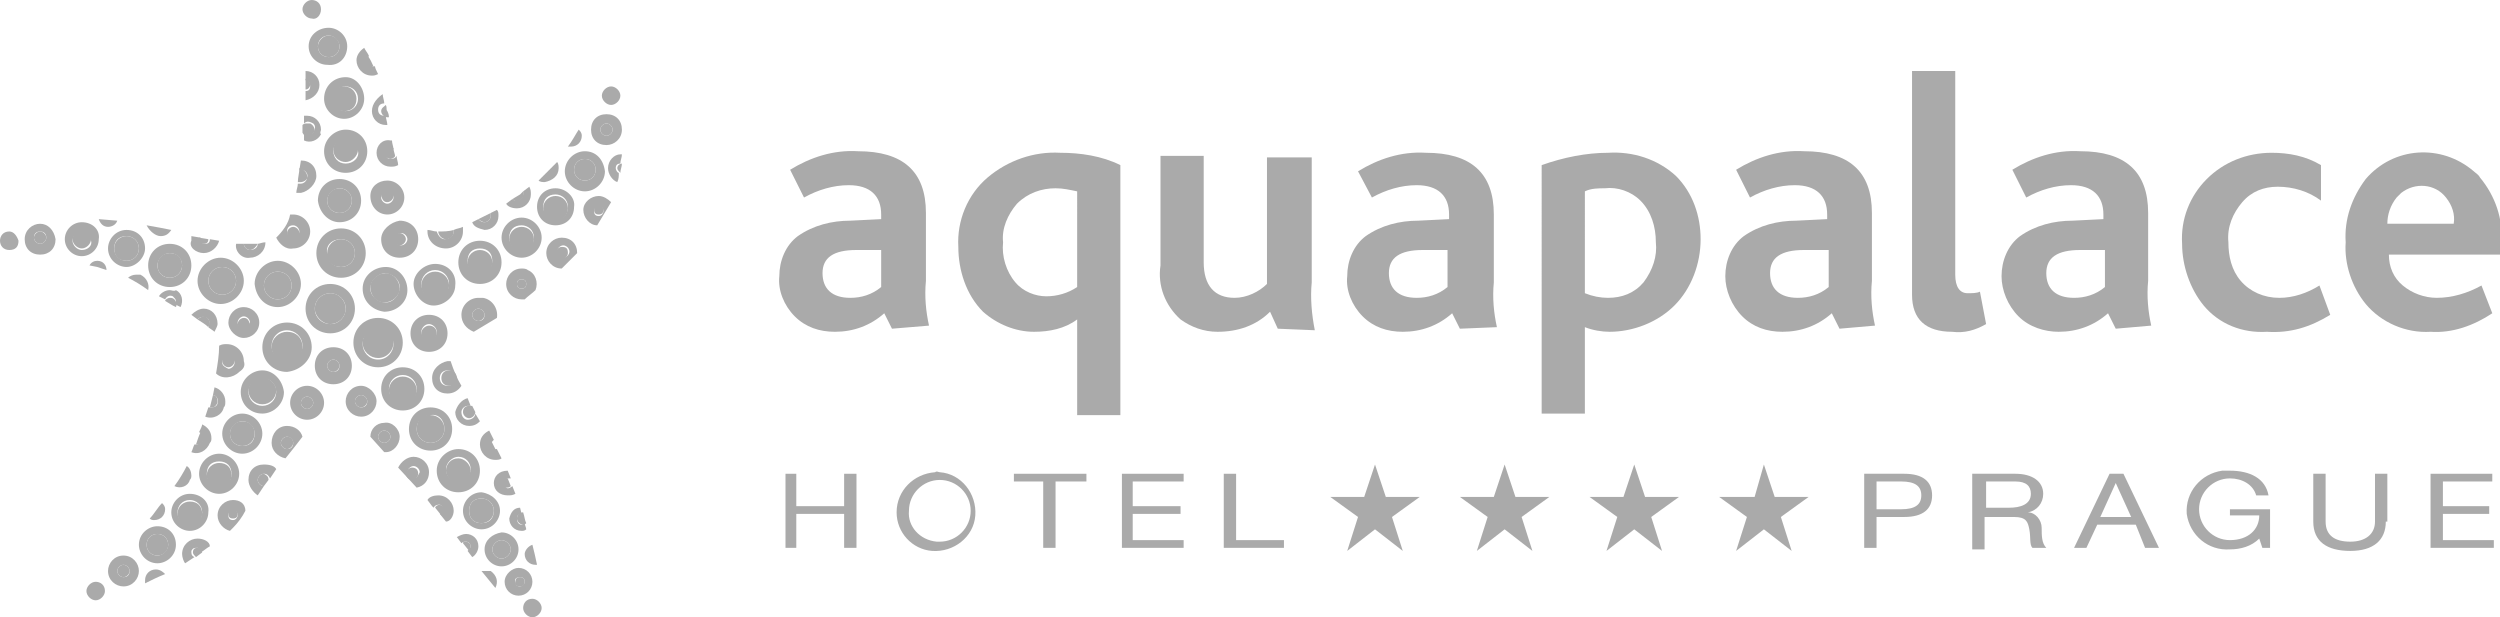 <?xml version="1.0" encoding="utf-8"?>
<!-- Generator: Adobe Illustrator 26.3.1, SVG Export Plug-In . SVG Version: 6.00 Build 0)  -->
<svg version="1.1" id="Vrstva_1" xmlns="http://www.w3.org/2000/svg" xmlns:xlink="http://www.w3.org/1999/xlink" x="0px" y="0px"
	 width="162px" height="40px" viewBox="0 0 162 40" enable-background="new 0 0 162 40" xml:space="preserve">
<g id="Vrstva_2_00000042708207063528851020000012994380428361685679_">
	<g id="Vrstva_1-2">
		<path fill="#AAAAAA" d="M39.6,6.8c0.3,0,0.6-0.3,0.6-0.6c0-0.3-0.3-0.6-0.6-0.6S39,5.9,39,6.2S39.3,6.8,39.6,6.8L39.6,6.8"/>
		<path fill="#AAAAAA" d="M40.3,8.4c0-0.6-0.4-1-1-1s-1,0.4-1,1s0.4,1,1,1l0,0C39.8,9.4,40.3,9,40.3,8.4 M39.3,8.8
			c-0.2,0-0.4-0.2-0.4-0.4S39.1,8,39.3,8s0.4,0.2,0.4,0.4S39.5,8.8,39.3,8.8L39.3,8.8"/>
		<path fill="#AAAAAA" d="M39.3,8c-0.2,0-0.4,0.2-0.4,0.4s0.2,0.4,0.4,0.4s0.4-0.2,0.4-0.4S39.5,8,39.3,8L39.3,8"/>
		<path fill="#AAAAAA" d="M38.8,12.7c-0.5,0-1,0.4-1,0.9s0.4,1,0.9,1c0.3-0.5,0.6-1,0.9-1.5C39.4,12.9,39.1,12.7,38.8,12.7 M38.8,14
			c-0.2,0-0.3-0.1-0.3-0.3s0.1-0.3,0.3-0.3s0.3,0.1,0.3,0.3l0,0C39.1,13.8,39,14,38.8,14"/>
		<path fill="#AAAAAA" d="M38.8,13.3c-0.2,0-0.3,0.1-0.3,0.3s0.1,0.3,0.3,0.3s0.3-0.1,0.3-0.3l0,0C39.1,13.5,39,13.3,38.8,13.3"/>
		<path fill="#AAAAAA" d="M39.4,10.9c0,0.4,0.3,0.8,0.6,0.9c0.1-0.2,0.1-0.4,0.1-0.6c-0.1,0-0.2-0.2-0.2-0.3c0-0.2,0.1-0.3,0.3-0.3
			c0-0.2,0.1-0.4,0.1-0.6h-0.1C39.8,10,39.4,10.4,39.4,10.9L39.4,10.9"/>
		<path fill="#AAAAAA" d="M40,10.9c0,0.1,0.1,0.2,0.2,0.3c0-0.2,0.1-0.4,0.1-0.6C40.2,10.6,40,10.7,40,10.9"/>
		<path fill="#AAAAAA" d="M36.4,15.4c-0.5,0-1,0.4-1,1c0,0.5,0.4,1,1,1c0.3-0.3,0.7-0.7,1-1C37.4,15.8,37,15.4,36.4,15.4 M36.5,16.7
			c-0.2,0-0.4-0.2-0.4-0.4c0-0.2,0.2-0.4,0.4-0.4s0.4,0.2,0.4,0.4l0,0C36.9,16.5,36.7,16.7,36.5,16.7"/>
		<path fill="#AAAAAA" d="M36.4,16c-0.2,0-0.4,0.2-0.4,0.4c0,0.2,0.2,0.4,0.4,0.4s0.4-0.2,0.4-0.4l0,0C36.8,16.1,36.7,16,36.4,16"/>
		<path fill="#AAAAAA" d="M33.8,17.4c-0.6,0-1,0.5-1,1c0,0.6,0.5,1,1,1H34c0.2-0.2,0.5-0.4,0.7-0.6c0.2-0.5,0-1.1-0.5-1.3
			C34.1,17.4,33.9,17.4,33.8,17.4 M33.8,18.7c-0.2,0-0.3-0.1-0.3-0.3s0.1-0.3,0.3-0.3s0.3,0.1,0.3,0.3S34,18.7,33.8,18.7L33.8,18.7"
			/>
		<path fill="#AAAAAA" d="M33.8,18.1c-0.2,0-0.3,0.1-0.3,0.3s0.1,0.3,0.3,0.3s0.3-0.1,0.3-0.3S34,18.1,33.8,18.1L33.8,18.1"/>
		<path fill="#AAAAAA" d="M31,19.3c-0.6,0-1.1,0.5-1.1,1.1c0,0.5,0.3,0.9,0.8,1.1c0.5-0.3,1-0.6,1.5-0.9c0.1-0.6-0.3-1.2-0.9-1.3
			C31.2,19.3,31.1,19.3,31,19.3 M31,20.8c-0.2,0-0.4-0.2-0.4-0.4c0-0.2,0.2-0.4,0.4-0.4c0.2,0,0.4,0.2,0.4,0.4
			C31.4,20.7,31.2,20.8,31,20.8L31,20.8"/>
		<path fill="#AAAAAA" d="M31,20c-0.2,0-0.4,0.2-0.4,0.4c0,0.2,0.2,0.4,0.4,0.4c0.2,0,0.4-0.2,0.4-0.4S31.2,20,31,20L31,20"/>
		<path fill="#AAAAAA" d="M27.8,20.4c-0.7,0-1.2,0.5-1.2,1.2s0.5,1.2,1.2,1.2s1.2-0.5,1.2-1.2S28.5,20.4,27.8,20.4 M27.8,22
			c-0.2,0-0.5-0.2-0.5-0.5c0-0.2,0.2-0.5,0.5-0.5c0.2,0,0.5,0.2,0.5,0.5S28.1,22,27.8,22L27.8,22"/>
		<path fill="#AAAAAA" d="M27.8,21.1c-0.2,0-0.5,0.2-0.5,0.5c0,0.2,0.2,0.5,0.5,0.5s0.5-0.2,0.5-0.5C28.3,21.3,28.1,21.1,27.8,21.1
			L27.8,21.1"/>
		<path fill="#AAAAAA" d="M28,24.5c0,0.6,0.4,1,1,1c0.4,0,0.7-0.2,0.9-0.5c-0.3-0.5-0.5-1-0.7-1.6H29C28.5,23.5,28,23.9,28,24.5
			L28,24.5 M29.5,24.5c0,0.3-0.2,0.5-0.5,0.5s-0.5-0.2-0.5-0.5S28.7,24,29,24S29.5,24.2,29.5,24.5L29.5,24.5"/>
		<path fill="#AAAAAA" d="M28.6,24.5c0,0.3,0.2,0.5,0.5,0.5s0.5-0.2,0.5-0.5S29.4,24,29.1,24C28.8,24,28.6,24.2,28.6,24.5L28.6,24.5
			"/>
		<path fill="#AAAAAA" d="M33,33.6c0,0.4,0.3,0.8,0.8,0.8c0.1,0,0.2,0,0.3-0.1c0-0.1-0.1-0.3-0.1-0.4c-0.1,0-0.1,0.1-0.2,0.1
			c-0.2,0-0.3-0.2-0.3-0.4s0.1-0.3,0.3-0.3l-0.1-0.4C33.3,32.9,33.1,33.2,33,33.6"/>
		<path fill="#AAAAAA" d="M33.5,33.6c0,0.2,0.2,0.4,0.4,0.4c0.1,0,0.1,0,0.2-0.1c-0.1-0.2-0.1-0.4-0.2-0.7
			C33.6,33.2,33.5,33.4,33.5,33.6"/>
		<path fill="#AAAAAA" d="M29.5,26.7c0,0.5,0.4,0.9,0.9,0.9c0.3,0,0.5-0.1,0.7-0.3l-0.3-0.5c0,0.2-0.2,0.4-0.5,0.4
			c-0.2,0-0.4-0.2-0.4-0.5c0-0.2,0.2-0.4,0.4-0.4c0.1,0,0.1,0,0.2,0l-0.2-0.5C29.9,25.9,29.6,26.3,29.5,26.7"/>
		<path fill="#AAAAAA" d="M30,26.7c0,0.2,0.2,0.4,0.4,0.4s0.4-0.2,0.4-0.4l-0.2-0.4c-0.1,0-0.1,0-0.2,0C30.2,26.3,30,26.4,30,26.7
			L30,26.7"/>
		<path fill="#AAAAAA" d="M31.1,28.8c0,0.5,0.4,1,1,1c0.1,0,0.3,0,0.4-0.1l-0.3-0.6h-0.1c-0.2,0-0.3-0.1-0.3-0.3
			c0-0.1,0.1-0.2,0.2-0.3c-0.1-0.2-0.2-0.4-0.3-0.6C31.3,28.1,31.1,28.4,31.1,28.8"/>
		<path fill="#AAAAAA" d="M31.5,37c-0.1,0-0.2,0-0.3,0l0.9,1.1c0.2-0.4,0.1-0.8-0.3-1.1C31.8,37,31.7,37,31.5,37"/>
		<path fill="#AAAAAA" d="M31.7,28.8c0,0.2,0.1,0.3,0.3,0.3h0.1c-0.1-0.2-0.2-0.4-0.3-0.6C31.8,28.6,31.7,28.7,31.7,28.8"/>
		<path fill="#AAAAAA" d="M32,31.3c0,0.5,0.4,0.8,0.9,0.8c0.2,0,0.3,0,0.5-0.1l-0.2-0.5c-0.1,0.1-0.3,0.2-0.4,0.1
			c-0.1-0.1-0.1-0.2-0.1-0.3c0-0.2,0.1-0.3,0.3-0.3l0,0h0.1l-0.2-0.5C32.3,30.5,32,30.9,32,31.3"/>
		<path fill="#AAAAAA" d="M32.5,31.3c0,0.2,0.1,0.3,0.3,0.3c0.1,0,0.2,0,0.3-0.1L32.9,31h-0.1C32.7,31,32.5,31.1,32.5,31.3"/>
		<path fill="#AAAAAA" d="M31,35.4c0-0.5-0.4-0.8-0.8-0.8l0,0c-0.2,0-0.4,0.1-0.6,0.2l0.3,0.4c0.1-0.1,0.2-0.1,0.3-0.1
			c0.2,0,0.3,0.2,0.3,0.3s-0.1,0.2-0.2,0.3l0.3,0.4C30.8,36,31,35.7,31,35.4"/>
		<path fill="#AAAAAA" d="M30.5,35.4c0-0.2-0.2-0.3-0.3-0.3c-0.1,0-0.2,0-0.2,0.1l0.4,0.5C30.4,35.7,30.5,35.5,30.5,35.4"/>
		<path fill="#AAAAAA" d="M34,35.9c0,0.4,0.3,0.7,0.7,0.7h0.1c-0.1-0.5-0.2-0.9-0.3-1.3C34.2,35.4,34,35.7,34,35.9"/>
		<path fill="#AAAAAA" d="M27.8,30.6c0-0.6-0.5-1-1-1c-0.4,0-0.8,0.3-1,0.7l1.2,1.3C27.5,31.5,27.8,31.1,27.8,30.6 M26.8,31
			c-0.2,0-0.4-0.2-0.4-0.4c0-0.2,0.2-0.4,0.4-0.4c0.2,0,0.4,0.2,0.4,0.4l0,0C27.1,30.8,27,31,26.8,31"/>
		<path fill="#AAAAAA" d="M26.7,30.3c-0.2,0-0.4,0.2-0.4,0.4c0,0.2,0.2,0.4,0.4,0.4c0.2,0,0.4-0.2,0.4-0.4l0,0
			C27.1,30.4,26.9,30.3,26.7,30.3"/>
		<path fill="#AAAAAA" d="M29.4,33.1c0-0.5-0.4-1-1-1c-0.3,0-0.6,0.1-0.7,0.3l0.3,0.4l0.1,0.1c0.1-0.2,0.3-0.2,0.4-0.2
			c0.2,0.1,0.2,0.3,0.2,0.4c0,0.1-0.1,0.2-0.2,0.2l0.4,0.5C29.2,33.8,29.4,33.4,29.4,33.1"/>
		<path fill="#AAAAAA" d="M28.8,33.1c0-0.2-0.1-0.3-0.3-0.4c-0.1,0-0.3,0.1-0.3,0.2l0.4,0.5C28.7,33.4,28.8,33.2,28.8,33.1"/>
		<path fill="#AAAAAA" d="M25.9,28.3c0-0.5-0.5-1-1-0.9c-0.5,0-0.9,0.4-0.9,0.9l0.9,1H25C25.5,29.3,25.9,28.8,25.9,28.3L25.9,28.3
			 M24.5,28.3c0-0.2,0.2-0.4,0.4-0.4c0.2,0,0.4,0.2,0.4,0.4c0,0.2-0.2,0.4-0.4,0.4C24.7,28.7,24.5,28.5,24.5,28.3L24.5,28.3"/>
		<path fill="#AAAAAA" d="M25.3,28.3c0-0.2-0.2-0.4-0.4-0.4c-0.2,0-0.4,0.2-0.4,0.4c0,0.2,0.2,0.4,0.4,0.4
			C25.1,28.7,25.3,28.5,25.3,28.3L25.3,28.3"/>
		<path fill="#AAAAAA" d="M23.4,25c-0.6,0-1,0.5-1,1c0,0.6,0.5,1,1,1c0.6,0,1-0.5,1-1S23.9,25,23.4,25L23.4,25 M23.4,26.4
			c-0.2,0-0.4-0.2-0.4-0.4c0-0.2,0.2-0.4,0.4-0.4c0.2,0,0.4,0.2,0.4,0.4l0,0C23.8,26.3,23.6,26.4,23.4,26.4"/>
		<path fill="#AAAAAA" d="M23.4,25.6c-0.2,0-0.4,0.2-0.4,0.4c0,0.2,0.2,0.4,0.4,0.4c0.2,0,0.4-0.2,0.4-0.4l0,0
			C23.8,25.8,23.6,25.6,23.4,25.6"/>
		<path fill="#AAAAAA" d="M19.9,25c-0.6,0-1.1,0.5-1.1,1.1s0.5,1.1,1.1,1.1s1.1-0.5,1.1-1.1l0,0C21,25.5,20.5,25,19.9,25 M19.9,26.5
			c-0.2,0-0.4-0.2-0.4-0.4c0-0.2,0.2-0.4,0.4-0.4c0.2,0,0.4,0.2,0.4,0.4l0,0C20.3,26.3,20.1,26.5,19.9,26.5"/>
		<path fill="#AAAAAA" d="M19.9,25.7c-0.2,0-0.4,0.2-0.4,0.4c0,0.2,0.2,0.4,0.4,0.4c0.2,0,0.4-0.2,0.4-0.4l0,0
			C20.3,25.9,20.1,25.7,19.9,25.7"/>
		<path fill="#AAAAAA" d="M18.6,27.6c-0.6,0-1,0.5-1,1.1c0,0.5,0.4,0.9,0.9,1c0.4-0.5,0.8-1,1.1-1.4C19.5,27.9,19.1,27.6,18.6,27.6
			 M18.6,29.1c-0.2,0-0.4-0.2-0.4-0.4c0-0.2,0.2-0.4,0.4-0.4c0.2,0,0.4,0.2,0.4,0.4l0,0C19,28.9,18.9,29.1,18.6,29.1"/>
		<path fill="#AAAAAA" d="M18.6,28.3c-0.2,0-0.4,0.2-0.4,0.4s0.2,0.4,0.4,0.4c0.2,0,0.4-0.2,0.4-0.4l0,0
			C19,28.5,18.9,28.3,18.6,28.3"/>
		<path fill="#AAAAAA" d="M17.1,30.1c-0.6,0-1,0.4-1,1c0,0.4,0.3,0.8,0.6,1l0.4-0.6l0,0c-0.2,0-0.4-0.2-0.4-0.4
			c0-0.2,0.2-0.4,0.4-0.4c0.2,0,0.3,0.1,0.4,0.3l0.4-0.6C17.8,30.2,17.5,30.1,17.1,30.1"/>
		<path fill="#AAAAAA" d="M17.1,30.7c-0.2,0-0.4,0.2-0.4,0.4s0.2,0.4,0.4,0.4l0,0l0.3-0.4C17.4,30.9,17.3,30.8,17.1,30.7"/>
		<path fill="#AAAAAA" d="M15.1,32.4c-0.5,0-1,0.4-1,1c0,0.5,0.4,0.9,0.8,1l0.2-0.2c0.3-0.3,0.6-0.7,0.8-1.1
			C15.9,32.6,15.5,32.4,15.1,32.4 M15.1,33.7c-0.2,0-0.3-0.1-0.3-0.3s0.1-0.3,0.3-0.3s0.3,0.1,0.3,0.3l0,0
			C15.4,33.5,15.3,33.7,15.1,33.7"/>
		<path fill="#AAAAAA" d="M15.1,33c-0.2,0-0.3,0.1-0.3,0.3s0.1,0.3,0.3,0.3s0.3-0.1,0.3-0.3l0,0C15.4,33.2,15.3,33,15.1,33"/>
		<path fill="#AAAAAA" d="M12.8,34.9c-0.5,0-1,0.4-1,1l0,0c0,0.2,0.1,0.5,0.2,0.6l0.6-0.4c-0.2-0.1-0.2-0.2-0.2-0.4
			c0.1-0.2,0.2-0.2,0.4-0.2c0.1,0,0.2,0.2,0.2,0.3l0,0c0.2-0.1,0.4-0.3,0.6-0.4C13.6,35.1,13.2,34.9,12.8,34.9"/>
		<path fill="#AAAAAA" d="M12.8,35.5c-0.2,0-0.3,0.1-0.3,0.3c0,0.1,0.1,0.2,0.2,0.3l0.4-0.3l0,0C13.1,35.7,13,35.5,12.8,35.5
			L12.8,35.5"/>
		<path fill="#AAAAAA" d="M10.1,36.9c-0.4,0-0.7,0.3-0.7,0.7c0,0.1,0,0.1,0,0.2c0.4-0.2,0.8-0.4,1.3-0.6
			C10.6,37.1,10.4,36.9,10.1,36.9"/>
		<path fill="#AAAAAA" d="M16.8,20.9c0-0.6-0.5-1-1-1c-0.6,0-1,0.5-1,1s0.5,1,1,1l0,0C16.3,21.9,16.8,21.5,16.8,20.9 M15.8,21.3
			c-0.2,0-0.4-0.2-0.4-0.4c0-0.2,0.2-0.4,0.4-0.4s0.4,0.2,0.4,0.4l0,0C16.1,21.1,16,21.3,15.8,21.3"/>
		<path fill="#AAAAAA" d="M15.8,20.6c-0.2,0-0.4,0.2-0.4,0.4c0,0.2,0.2,0.4,0.4,0.4s0.4-0.2,0.4-0.4l0,0
			C16.1,20.7,16,20.6,15.8,20.6L15.8,20.6"/>
		<path fill="#AAAAAA" d="M16.2,16.7c0.5,0,1-0.4,1-1l0,0l0,0c-0.2,0-0.4,0.1-0.5,0.1c0,0.3-0.3,0.4-0.5,0.4s-0.4-0.2-0.4-0.4h-0.5
			C15.2,16.3,15.7,16.8,16.2,16.7"/>
		<path fill="#AAAAAA" d="M16.2,16.2c0.2,0,0.4-0.2,0.5-0.4h-0.6h-0.3C15.8,16,16,16.2,16.2,16.2"/>
		<path fill="#AAAAAA" d="M13.2,16.4c0.5,0,0.9-0.4,1-0.8l-0.6-0.1c0,0.2-0.1,0.3-0.3,0.3S13,15.7,13,15.5v-0.1l-0.6-0.1
			c0,0.1,0,0.2,0,0.3C12.2,16,12.7,16.4,13.2,16.4L13.2,16.4"/>
		<path fill="#AAAAAA" d="M13.2,15.8c0.2,0,0.3-0.1,0.3-0.3l-0.6-0.1v0.1C12.9,15.6,13,15.8,13.2,15.8L13.2,15.8"/>
		<path fill="#AAAAAA" d="M15.8,23.4c0-0.6-0.5-1.1-1.1-1.1c-0.2,0-0.3,0-0.5,0.1c0,0.6-0.1,1.2-0.2,1.8c0.4,0.4,1.1,0.3,1.5-0.1
			C15.8,23.9,15.9,23.7,15.8,23.4 M14.4,23.5c0-0.2,0.2-0.4,0.4-0.4s0.4,0.2,0.4,0.4c0,0.2-0.2,0.4-0.4,0.4l0,0
			C14.6,23.8,14.4,23.7,14.4,23.5"/>
		<path fill="#AAAAAA" d="M15.2,23.4c0-0.2-0.2-0.4-0.4-0.4s-0.4,0.2-0.4,0.4s0.2,0.4,0.4,0.4l0,0C15,23.8,15.2,23.6,15.2,23.4"/>
		<path fill="#AAAAAA" d="M14.6,26c0-0.4-0.3-0.8-0.7-0.9l-0.1,0.5c0.2,0,0.4,0.3,0.3,0.5c0,0.2-0.2,0.3-0.4,0.3c-0.1,0-0.1,0-0.2,0
			L13.3,27c0.5,0.2,1.1-0.1,1.2-0.6C14.6,26.3,14.6,26.2,14.6,26"/>
		<path fill="#AAAAAA" d="M14.1,26c0-0.2-0.1-0.4-0.3-0.4l-0.2,0.8c0.1,0,0.1,0,0.2,0S14.1,26.2,14.1,26L14.1,26"/>
		<path fill="#AAAAAA" d="M13.7,28.4c0-0.4-0.2-0.7-0.6-0.9c0,0.1-0.1,0.3-0.2,0.5c0.2,0.1,0.3,0.4,0.2,0.6
			c-0.1,0.1-0.2,0.2-0.4,0.2h-0.1c-0.1,0.2-0.1,0.3-0.2,0.5c0.5,0.2,1-0.1,1.2-0.6C13.7,28.6,13.7,28.5,13.7,28.4"/>
		<path fill="#AAAAAA" d="M13.2,28.4c0-0.2-0.1-0.3-0.2-0.4c-0.1,0.2-0.2,0.5-0.3,0.8h0.1C13,28.8,13.2,28.7,13.2,28.4"/>
		<path fill="#AAAAAA" d="M12.4,30.8c0-0.2-0.1-0.5-0.3-0.6c-0.2,0.4-0.5,0.9-0.8,1.3c0.4,0.2,0.9,0,1-0.4
			C12.4,31,12.4,30.9,12.4,30.8"/>
		<path fill="#AAAAAA" d="M10.7,33c0-0.2-0.1-0.3-0.2-0.4c-0.3,0.3-0.5,0.7-0.8,1c0.1,0.1,0.2,0.1,0.3,0.1
			C10.4,33.7,10.7,33.4,10.7,33L10.7,33"/>
		<path fill="#AAAAAA" d="M13.2,20c-0.3,0-0.6,0.2-0.8,0.4l0.4,0.3c0.2-0.2,0.4-0.2,0.6-0.1c0.2,0.1,0.2,0.4,0.1,0.6
			c0.1,0.1,0.3,0.2,0.4,0.3c0.1-0.2,0.2-0.4,0.2-0.5C14.1,20.4,13.7,20,13.2,20"/>
		<path fill="#AAAAAA" d="M13.2,20.5c-0.1,0-0.3,0.1-0.4,0.2c0.3,0.2,0.5,0.3,0.7,0.5c0-0.1,0.1-0.1,0.1-0.2
			C13.6,20.7,13.4,20.5,13.2,20.5"/>
		<path fill="#AAAAAA" d="M11,18.8c-0.3,0-0.6,0.2-0.7,0.4l0.4,0.2c0.1-0.2,0.3-0.3,0.5-0.2c0.1,0.1,0.2,0.2,0.2,0.3
			c0,0.1,0,0.1-0.1,0.2l0.4,0.2c0.2-0.4,0.1-0.9-0.3-1.1C11.3,18.9,11.1,18.8,11,18.8"/>
		<path fill="#AAAAAA" d="M8.8,17.8c-0.2,0-0.4,0.1-0.5,0.2c0.4,0.2,0.9,0.5,1.3,0.8c0.1-0.4-0.1-0.8-0.5-1
			C8.9,17.8,8.9,17.8,8.8,17.8"/>
		<path fill="#AAAAAA" d="M6.3,16.9c-0.2,0-0.4,0.1-0.5,0.3l0.5,0.1l0.6,0.2C6.9,17.2,6.7,16.9,6.3,16.9"/>
		<path fill="#AAAAAA" d="M7,14.7c0.2,0,0.5-0.1,0.6-0.4l-1.2-0.1C6.5,14.5,6.7,14.7,7,14.7"/>
		<path fill="#AAAAAA" d="M11,19.3c-0.1,0-0.3,0.1-0.3,0.2l0.5,0.3l0.2,0.1c0.1-0.2,0-0.4-0.1-0.5C11.2,19.3,11.1,19.3,11,19.3"/>
		<path fill="#AAAAAA" d="M19,16.1c0.6,0,1.1-0.5,1.1-1.1s-0.5-1.1-1.1-1.1h-0.2c-0.1,0.6-0.5,1.1-0.9,1.5
			C18.1,15.8,18.5,16.2,19,16.1 M19,14.6c0.2,0,0.4,0.2,0.4,0.4s-0.2,0.4-0.4,0.4c-0.2,0-0.4-0.2-0.4-0.4l0,0
			C18.6,14.8,18.7,14.6,19,14.6"/>
		<path fill="#AAAAAA" d="M19,15.5c0.2,0,0.4-0.2,0.4-0.4s-0.2-0.4-0.4-0.4c-0.2,0-0.4,0.2-0.4,0.4l0,0C18.6,15.3,18.8,15.5,19,15.5
			"/>
		<path fill="#AAAAAA" d="M20.5,11.4c0-0.6-0.4-1-1-1L19.4,11h0.1c0.3,0,0.5,0.3,0.4,0.5c0,0.2-0.2,0.4-0.4,0.4c-0.1,0-0.1,0-0.2,0
			c0,0.2-0.1,0.4-0.1,0.6c0.1,0,0.2,0,0.3,0C20,12.4,20.5,11.9,20.5,11.4"/>
		<path fill="#AAAAAA" d="M19.9,11.4c0-0.2-0.2-0.4-0.4-0.5h-0.1c0,0.3-0.1,0.6-0.1,0.9c0.1,0,0.1,0,0.2,0
			C19.7,11.8,20,11.6,19.9,11.4C20,11.3,20,11.3,19.9,11.4"/>
		<path fill="#AAAAAA" d="M20.8,8.4c0-0.5-0.4-0.9-0.9-0.9c-0.1,0-0.2,0-0.2,0c0,0.2,0,0.4,0,0.5c0.2-0.2,0.4-0.1,0.6,0
			c0.2,0.2,0.1,0.4,0,0.6c-0.1,0.1-0.2,0.1-0.3,0.1c-0.1,0-0.2-0.1-0.3-0.1c0,0.2,0,0.4,0,0.5c0.4,0.2,0.9,0,1.1-0.4
			C20.7,8.6,20.8,8.5,20.8,8.4"/>
		<path fill="#AAAAAA" d="M19.9,8.8c0.2,0,0.4-0.1,0.5-0.3c0-0.2-0.1-0.4-0.3-0.5C20,8,20,8,19.9,8s-0.2,0-0.3,0.1v0.5
			C19.7,8.8,19.8,8.8,19.9,8.8"/>
		<path fill="#AAAAAA" d="M25.1,13.9c0.6,0,1.1-0.5,1.1-1.1s-0.5-1.1-1.1-1.1s-1.1,0.4-1.1,1C24,13.4,24.5,13.9,25.1,13.9L25.1,13.9
			 M25.1,12.4c0.2,0,0.4,0.2,0.4,0.4s-0.2,0.4-0.4,0.4c-0.2,0-0.4-0.2-0.4-0.4C24.7,12.6,24.9,12.4,25.1,12.4L25.1,12.4"/>
		<path fill="#AAAAAA" d="M25.1,13.1c0.2,0,0.4-0.2,0.4-0.4s-0.2-0.4-0.4-0.4c-0.2,0-0.4,0.2-0.4,0.4l0,0
			C24.8,13,24.9,13.1,25.1,13.1"/>
		<path fill="#AAAAAA" d="M20.7,5.5c0-0.5-0.4-0.9-0.9-0.9l0,0l0,0c0,0.2,0,0.4,0,0.6c0.2,0,0.3,0.2,0.3,0.4c0,0.2-0.1,0.3-0.3,0.3
			c0,0.2,0,0.4,0,0.6C20.3,6.4,20.7,6,20.7,5.5"/>
		<path fill="#AAAAAA" d="M20.1,5.5c0-0.2-0.1-0.3-0.3-0.4c0,0.2,0,0.5,0,0.7C20,5.8,20.1,5.6,20.1,5.5"/>
		<path fill="#AAAAAA" d="M37.7,8.8c0-0.2-0.1-0.3-0.2-0.4c-0.2,0.3-0.4,0.7-0.7,1.1c0.1,0,0.1,0,0.2,0C37.4,9.5,37.7,9.2,37.7,8.8"
			/>
		<path fill="#AAAAAA" d="M36.2,10.9c0-0.1,0-0.3-0.1-0.4c-0.4,0.4-0.8,0.8-1.2,1.2c0.1,0.1,0.3,0.1,0.4,0.1
			C35.8,11.7,36.2,11.4,36.2,10.9L36.2,10.9"/>
		<path fill="#AAAAAA" d="M23.1,3.9c0,0.5,0.4,1,1,1l0,0c0.1,0,0.2,0,0.4-0.1c-0.1-0.2-0.2-0.4-0.2-0.5h-0.1c-0.2,0-0.4-0.2-0.4-0.4
			c0-0.1,0.1-0.2,0.1-0.3c-0.1-0.2-0.2-0.3-0.3-0.5C23.3,3.3,23.1,3.6,23.1,3.9"/>
		<path fill="#AAAAAA" d="M23.7,3.9c0,0.2,0.2,0.4,0.4,0.4l0,0h0.1c-0.1-0.2-0.2-0.5-0.4-0.7C23.7,3.7,23.7,3.8,23.7,3.9"/>
		<path fill="#AAAAAA" d="M33.5,13.5c0.5,0,0.9-0.4,0.9-0.9c0-0.2,0-0.3-0.1-0.5l-0.4,0.3c0,0.1,0,0.1,0,0.2c0,0.2-0.2,0.4-0.4,0.4
			c-0.1,0-0.2,0-0.3-0.1l-0.4,0.3C32.9,13.4,33.2,13.5,33.5,13.5"/>
		<path fill="#AAAAAA" d="M33.9,12.6c0-0.1,0-0.1,0-0.2l-0.2,0.2l-0.5,0.3c0.2,0.2,0.4,0.2,0.6,0C33.9,12.8,34,12.7,33.9,12.6"/>
		<path fill="#AAAAAA" d="M31.4,14.9c0.5,0,0.9-0.4,0.9-0.9c0-0.2,0-0.3-0.1-0.4l-0.4,0.2c0,0.1,0,0.1,0,0.2c0,0.2-0.2,0.4-0.4,0.4
			c-0.2,0-0.3-0.1-0.4-0.2l-0.4,0.2C30.7,14.7,31,14.8,31.4,14.9"/>
		<path fill="#AAAAAA" d="M31.4,14.4c0.2,0,0.4-0.2,0.4-0.4c0-0.1,0-0.1,0-0.2L31,14.2C31.1,14.3,31.3,14.4,31.4,14.4"/>
		<path fill="#AAAAAA" d="M24.4,9.9c0,0.5,0.4,0.9,0.9,0.9c0.2,0,0.3,0,0.5-0.1c0-0.2-0.1-0.4-0.1-0.6c-0.1,0.2-0.3,0.2-0.5,0.2
			C25,10.2,25,10,25,9.8c0.1-0.1,0.2-0.2,0.3-0.2c0.1,0,0.2,0,0.2,0.1c0-0.2-0.1-0.4-0.1-0.6h-0.1C24.8,9,24.4,9.4,24.4,9.9
			L24.4,9.9"/>
		<path fill="#AAAAAA" d="M24.9,9.9c0,0.2,0.2,0.4,0.4,0.4l0,0c0.1,0,0.3-0.1,0.3-0.2c0-0.1-0.1-0.3-0.1-0.5
			c-0.2-0.1-0.4-0.1-0.5,0.1C24.9,9.8,24.9,9.8,24.9,9.9"/>
		<path fill="#AAAAAA" d="M24.1,7.2c0,0.5,0.4,0.9,0.9,0.9h0.1c0-0.2-0.1-0.4-0.1-0.6h-0.1c-0.2,0-0.4-0.1-0.4-0.4
			c0-0.2,0.1-0.4,0.4-0.4c0-0.2-0.1-0.4-0.1-0.6C24.5,6.3,24.1,6.7,24.1,7.2"/>
		<path fill="#AAAAAA" d="M24.7,7.2c0,0.2,0.2,0.4,0.4,0.4l0,0h0.1c0-0.1,0-0.2-0.1-0.4C25,7.1,25.1,7,25,6.8
			C24.9,6.9,24.7,7,24.7,7.2"/>
		<path fill="#AAAAAA" d="M28.9,16.1c0.6,0,1.1-0.5,1.1-1.1c0-0.1,0-0.2,0-0.3c-0.2,0.1-0.4,0.1-0.6,0.2V15c0,0.3-0.3,0.5-0.6,0.5
			c-0.2,0-0.4-0.2-0.5-0.5c-0.2,0-0.4-0.1-0.6-0.1V15C27.7,15.6,28.2,16.1,28.9,16.1"/>
		<path fill="#AAAAAA" d="M28.9,15.5c0.3,0,0.5-0.2,0.5-0.5l0,0v-0.1c-0.3,0.1-0.7,0.1-1,0.1C28.4,15.2,28.6,15.5,28.9,15.5"/>
		<path fill="#AAAAAA" d="M24.7,15.5c0,0.7,0.5,1.2,1.2,1.2s1.2-0.5,1.2-1.2s-0.5-1.2-1.2-1.2l0,0C25.3,14.4,24.7,14.9,24.7,15.5
			L24.7,15.5 M26.4,15.5c0,0.2-0.2,0.4-0.4,0.4s-0.4-0.2-0.4-0.4s0.2-0.4,0.4-0.4l0,0C26.2,15.1,26.4,15.3,26.4,15.5"/>
		<path fill="#AAAAAA" d="M25.5,15.5c0,0.2,0.2,0.4,0.4,0.4s0.4-0.2,0.4-0.4s-0.2-0.4-0.4-0.4l0,0C25.7,15.1,25.5,15.3,25.5,15.5"/>
		<path fill="#AAAAAA" d="M10.4,15.3c0.3,0,0.5-0.1,0.7-0.4c-0.5-0.1-1-0.2-1.6-0.3C9.7,15,10.1,15.3,10.4,15.3"/>
		<path fill="#AAAAAA" d="M22.8,23.7c0-0.7-0.5-1.2-1.2-1.2s-1.2,0.5-1.2,1.2s0.5,1.2,1.2,1.2l0,0C22.3,24.9,22.8,24.4,22.8,23.7
			 M21.6,24.1c-0.2,0-0.4-0.2-0.4-0.4c0-0.2,0.2-0.4,0.4-0.4c0.2,0,0.4,0.2,0.4,0.4S21.9,24.1,21.6,24.1L21.6,24.1"/>
		<path fill="#AAAAAA" d="M21.6,23.3c-0.2,0-0.4,0.2-0.4,0.4c0,0.2,0.2,0.4,0.4,0.4c0.2,0,0.4-0.2,0.4-0.4S21.8,23.3,21.6,23.3
			L21.6,23.3"/>
		<path fill="#AAAAAA" d="M37.9,9.8c-0.7,0-1.3,0.6-1.3,1.3s0.6,1.3,1.3,1.3s1.3-0.6,1.3-1.3C39.1,10.3,38.6,9.8,37.9,9.8L37.9,9.8
			 M37.9,11.7c-0.4,0-0.7-0.3-0.7-0.7s0.3-0.7,0.7-0.7s0.7,0.3,0.7,0.7l0,0C38.6,11.4,38.3,11.7,37.9,11.7"/>
		<path fill="#AAAAAA" d="M37.9,10.3c-0.4,0-0.7,0.3-0.7,0.7s0.3,0.7,0.7,0.7s0.7-0.3,0.7-0.7l0,0C38.6,10.6,38.3,10.3,37.9,10.3"/>
		<path fill="#AAAAAA" d="M36,12.2c-0.7,0-1.2,0.5-1.2,1.2s0.5,1.2,1.2,1.2s1.2-0.5,1.2-1.2l0,0C37.3,12.8,36.7,12.2,36,12.2
			 M36,14.2c-0.4,0-0.8-0.3-0.8-0.8s0.3-0.8,0.8-0.8c0.4,0,0.8,0.3,0.8,0.8S36.5,14.2,36,14.2"/>
		<path fill="#AAAAAA" d="M36,12.7c-0.4,0-0.8,0.3-0.8,0.8c0,0.4,0.3,0.8,0.8,0.8c0.4,0,0.8-0.3,0.8-0.8
			C36.8,13.1,36.5,12.7,36,12.7"/>
		<path fill="#AAAAAA" d="M33.8,14.1c-0.7,0-1.3,0.6-1.3,1.3s0.6,1.3,1.3,1.3s1.3-0.6,1.3-1.3l0,0C35.1,14.7,34.5,14.1,33.8,14.1
			 M33.8,16.2c-0.4,0-0.8-0.3-0.8-0.8s0.3-0.8,0.8-0.8c0.4,0,0.8,0.3,0.8,0.8S34.2,16.2,33.8,16.2"/>
		<path fill="#AAAAAA" d="M33.8,14.7c-0.4,0-0.8,0.3-0.8,0.8c0,0.4,0.3,0.8,0.8,0.8c0.4,0,0.8-0.3,0.8-0.8
			C34.6,15,34.2,14.7,33.8,14.7"/>
		<path fill="#AAAAAA" d="M31.1,15.6c-0.8,0-1.4,0.6-1.4,1.4s0.6,1.4,1.4,1.4s1.4-0.6,1.4-1.4S31.9,15.6,31.1,15.6L31.1,15.6
			 M31.1,17.7c-0.4,0-0.8-0.3-0.8-0.8s0.3-0.8,0.8-0.8s0.8,0.3,0.8,0.8S31.5,17.7,31.1,17.7"/>
		<path fill="#AAAAAA" d="M31.1,16.2c-0.4,0-0.8,0.3-0.8,0.8s0.3,0.8,0.8,0.8s0.8-0.3,0.8-0.8S31.5,16.2,31.1,16.2"/>
		<path fill="#AAAAAA" d="M28.2,17.1c-0.7,0-1.4,0.6-1.4,1.3c0,0.7,0.6,1.4,1.3,1.4c0.7,0,1.4-0.6,1.4-1.3l0,0
			C29.6,17.7,29,17.1,28.2,17.1 M28.2,19.3c-0.5,0-0.9-0.4-0.9-0.9s0.4-0.9,0.9-0.9s0.9,0.4,0.9,0.9l0,0
			C29.1,18.9,28.7,19.3,28.2,19.3"/>
		<path fill="#AAAAAA" d="M28.2,17.6c-0.5,0-0.9,0.4-0.9,0.9s0.4,0.9,0.9,0.9s0.9-0.4,0.9-0.9l0,0C29.1,18,28.7,17.6,28.2,17.6"/>
		<path fill="#AAAAAA" d="M24.9,20.2c0.8,0,1.5-0.6,1.5-1.4s-0.6-1.5-1.4-1.5s-1.5,0.6-1.5,1.4l0,0C23.5,19.5,24.1,20.1,24.9,20.2
			 M24.9,17.7c0.5,0,1,0.4,1,0.9s-0.4,1-0.9,1s-1-0.4-1-0.9l0,0C24,18.2,24.4,17.8,24.9,17.7"/>
		<path fill="#AAAAAA" d="M24.9,19.6c0.5,0,1-0.4,1-0.9s-0.4-1-0.9-1s-1,0.4-1,0.9l0,0C24,19.2,24.4,19.6,24.9,19.6"/>
		<path fill="#AAAAAA" d="M21.4,21.6c0.9,0,1.6-0.7,1.6-1.6s-0.7-1.6-1.6-1.6s-1.6,0.7-1.6,1.6S20.5,21.6,21.4,21.6L21.4,21.6
			 M21.4,19c0.5,0,1,0.4,1,1c0,0.5-0.4,1-1,1c-0.5,0-1-0.4-1-1S20.9,19,21.4,19L21.4,19"/>
		<path fill="#AAAAAA" d="M21.4,21c0.5,0,1-0.4,1-1c0-0.5-0.4-1-1-1c-0.5,0-1,0.4-1,1C20.4,20.5,20.9,21,21.4,21L21.4,21"/>
		<path fill="#AAAAAA" d="M18,19.9c0.8,0,1.5-0.7,1.5-1.5s-0.7-1.5-1.5-1.5s-1.5,0.7-1.5,1.5C16.6,19.3,17.2,19.9,18,19.9L18,19.9
			 M18,17.6c0.5,0,0.9,0.4,0.9,0.9s-0.4,0.9-0.9,0.9s-0.9-0.4-0.9-0.9l0,0C17.1,18,17.5,17.6,18,17.6"/>
		<path fill="#AAAAAA" d="M18,19.4c0.5,0,0.9-0.4,0.9-0.9s-0.4-0.9-0.9-0.9s-0.9,0.4-0.9,0.9S17.5,19.4,18,19.4"/>
		<path fill="#AAAAAA" d="M15.8,18.2c0-0.8-0.7-1.5-1.5-1.5s-1.5,0.7-1.5,1.5s0.7,1.5,1.5,1.5S15.8,19,15.8,18.2L15.8,18.2
			 M14.4,19.1c-0.5,0-0.9-0.4-0.9-0.9s0.4-0.9,0.9-0.9s0.9,0.4,0.9,0.9l0,0C15.3,18.7,14.9,19.1,14.4,19.1"/>
		<path fill="#AAAAAA" d="M14.4,17.3c-0.5,0-0.9,0.4-0.9,0.9s0.4,0.9,0.9,0.9s0.9-0.4,0.9-0.9l0,0C15.3,17.7,14.9,17.3,14.4,17.3"/>
		<path fill="#AAAAAA" d="M11,15.8c-0.8,0-1.4,0.6-1.4,1.4c0,0.8,0.6,1.4,1.4,1.4c0.8,0,1.4-0.6,1.4-1.4l0,0
			C12.4,16.4,11.8,15.8,11,15.8 M11,18c-0.5,0-0.8-0.4-0.8-0.8s0.4-0.8,0.8-0.8c0.5,0,0.8,0.4,0.8,0.8l0,0C11.8,17.6,11.5,18,11,18"
			/>
		<path fill="#AAAAAA" d="M11,16.4c-0.5,0-0.8,0.4-0.8,0.8c0,0.5,0.4,0.8,0.8,0.8c0.5,0,0.8-0.4,0.8-0.8l0,0
			C11.8,16.7,11.5,16.4,11,16.4"/>
		<path fill="#AAAAAA" d="M8.2,14.9c-0.7,0-1.2,0.6-1.2,1.2c0,0.7,0.6,1.2,1.2,1.2s1.2-0.6,1.2-1.2C9.4,15.4,8.9,14.9,8.2,14.9
			L8.2,14.9 M8.2,16.9c-0.4,0-0.8-0.3-0.8-0.8s0.3-0.8,0.8-0.8c0.4,0,0.8,0.3,0.8,0.8S8.6,16.9,8.2,16.9"/>
		<path fill="#AAAAAA" d="M8.2,15.3c-0.4,0-0.8,0.3-0.8,0.8s0.3,0.8,0.8,0.8c0.4,0,0.8-0.3,0.8-0.8S8.6,15.3,8.2,15.3"/>
		<path fill="#AAAAAA" d="M5.3,14.4c-0.6,0-1.1,0.5-1.1,1.1s0.5,1.1,1.1,1.1s1.1-0.5,1.1-1.1C6.5,14.9,6,14.4,5.3,14.4 M5.3,16.2
			c-0.3,0-0.6-0.3-0.6-0.6S5,15,5.3,15c0.3,0,0.6,0.3,0.6,0.6l0,0C6,15.9,5.7,16.2,5.3,16.2"/>
		<path fill="#AAAAAA" d="M5.3,14.9c-0.3,0-0.6,0.3-0.6,0.6s0.3,0.6,0.6,0.6c0.3,0,0.6-0.3,0.6-0.6l0,0C6,15.2,5.7,14.9,5.3,14.9"/>
		<path fill="#AAAAAA" d="M2.6,14.5c-0.5,0-1,0.4-1,1s0.4,1,1,1s1-0.4,1-1l0,0C3.5,14.9,3.1,14.5,2.6,14.5 M2.6,15.8
			c-0.2,0-0.4-0.2-0.4-0.4S2.3,15,2.6,15S3,15.2,3,15.4S2.8,15.8,2.6,15.8L2.6,15.8"/>
		<path fill="#AAAAAA" d="M2.6,15c-0.2,0-0.4,0.2-0.4,0.4s0.2,0.4,0.4,0.4S3,15.6,3,15.4S2.8,15,2.6,15L2.6,15"/>
		<path fill="#AAAAAA" d="M0.6,15C0.2,15,0,15.3,0,15.6s0.2,0.6,0.6,0.6s0.6-0.2,0.6-0.6l0,0C1.1,15.3,0.9,15,0.6,15"/>
		<path fill="#AAAAAA" d="M22.1,18c0.9,0,1.6-0.7,1.6-1.6s-0.7-1.6-1.6-1.6s-1.6,0.7-1.6,1.6C20.5,17.3,21.2,18,22.1,18 M22.1,15.5
			c0.5,0,0.9,0.4,0.9,0.9s-0.4,0.9-0.9,0.9s-0.9-0.4-0.9-0.9C21.1,15.9,21.5,15.5,22.1,15.5L22.1,15.5"/>
		<path fill="#AAAAAA" d="M22.1,17.3c0.5,0,0.9-0.4,0.9-0.9s-0.4-0.9-0.9-0.9s-0.9,0.4-0.9,0.9C21.1,16.9,21.5,17.3,22.1,17.3
			L22.1,17.3"/>
		<path fill="#AAAAAA" d="M22,14.4c0.8,0,1.4-0.6,1.4-1.4c0-0.8-0.6-1.4-1.4-1.4s-1.4,0.6-1.4,1.4C20.7,13.8,21.3,14.4,22,14.4
			L22,14.4 M22,12.2c0.5,0,0.8,0.4,0.8,0.8c0,0.5-0.4,0.8-0.8,0.8c-0.5,0-0.8-0.4-0.8-0.8l0,0C21.2,12.6,21.6,12.2,22,12.2"/>
		<path fill="#AAAAAA" d="M22,13.8c0.5,0,0.8-0.4,0.8-0.8c0-0.5-0.4-0.8-0.8-0.8c-0.5,0-0.8,0.4-0.8,0.8l0,0
			C21.2,13.5,21.6,13.8,22,13.8"/>
		<path fill="#AAAAAA" d="M22.4,8.4C21.7,8.4,21,9,21,9.8s0.6,1.4,1.4,1.4s1.4-0.6,1.4-1.4l0,0C23.8,9,23.2,8.4,22.4,8.4 M22.4,10.6
			c-0.5,0-0.8-0.4-0.8-0.8C21.6,9.3,22,9,22.4,9s0.8,0.4,0.8,0.8l0,0C23.3,10.2,22.9,10.6,22.4,10.6"/>
		<path fill="#AAAAAA" d="M22.4,8.9c-0.5,0-0.8,0.4-0.8,0.8c0,0.5,0.4,0.8,0.8,0.8s0.8-0.4,0.8-0.8l0,0C23.3,9.3,22.9,8.9,22.4,8.9"
			/>
		<path fill="#AAAAAA" d="M21,6.4c0,0.7,0.6,1.3,1.3,1.3c0.7,0,1.3-0.6,1.3-1.3S23.1,5,22.4,5l0,0C21.6,5,21,5.6,21,6.4 M23.2,6.4
			c0,0.4-0.3,0.8-0.8,0.8c-0.4,0-0.8-0.3-0.8-0.8c0-0.4,0.3-0.8,0.8-0.8C22.8,5.6,23.2,5.9,23.2,6.4"/>
		<path fill="#AAAAAA" d="M21.5,6.4c0,0.4,0.3,0.8,0.8,0.8s0.8-0.3,0.8-0.8c0-0.4-0.3-0.8-0.8-0.8S21.5,5.9,21.5,6.4"/>
		<path fill="#AAAAAA" d="M22.5,3c0-0.7-0.6-1.2-1.2-1.2C20.6,1.8,20,2.3,20,3s0.6,1.2,1.2,1.2l0,0C22,4.3,22.5,3.7,22.5,3L22.5,3
			 M20.6,3c0-0.4,0.3-0.7,0.7-0.7S22,2.7,22,3c0,0.4-0.3,0.7-0.7,0.7C20.9,3.7,20.6,3.4,20.6,3"/>
		<path fill="#AAAAAA" d="M22,3c0-0.4-0.3-0.7-0.7-0.7S20.6,2.7,20.6,3c0,0.4,0.3,0.7,0.7,0.7C21.7,3.7,22,3.4,22,3"/>
		<path fill="#AAAAAA" d="M20.8,0.6c0-0.4-0.3-0.6-0.6-0.6s-0.6,0.3-0.6,0.6s0.3,0.6,0.6,0.6l0,0C20.5,1.3,20.8,1,20.8,0.6"/>
		<path fill="#AAAAAA" d="M26.1,22.2c0-0.9-0.7-1.6-1.6-1.6s-1.6,0.7-1.6,1.6s0.7,1.6,1.6,1.6C25.4,23.8,26.1,23.1,26.1,22.2
			 M24.5,23.3c-0.6,0-1-0.5-1-1c0-0.6,0.5-1,1-1c0.6,0,1,0.5,1,1S25.1,23.3,24.5,23.3"/>
		<path fill="#AAAAAA" d="M24.5,21.2c-0.6,0-1,0.5-1,1c0,0.6,0.5,1,1,1c0.6,0,1-0.5,1-1C25.6,21.7,25.1,21.2,24.5,21.2"/>
		<path fill="#AAAAAA" d="M27.5,25.2c0-0.8-0.6-1.4-1.4-1.4s-1.4,0.6-1.4,1.4s0.6,1.4,1.4,1.4S27.5,26,27.5,25.2
			C27.5,25.3,27.5,25.3,27.5,25.2 M26.1,26.1c-0.5,0-0.9-0.4-0.9-0.9s0.4-0.9,0.9-0.9s0.9,0.4,0.9,0.9S26.6,26.1,26.1,26.1
			L26.1,26.1"/>
		<path fill="#AAAAAA" d="M26.1,24.4c-0.5,0-0.9,0.4-0.9,0.9s0.4,0.9,0.9,0.9s0.9-0.4,0.9-0.9l0,0C27,24.8,26.6,24.4,26.1,24.4
			L26.1,24.4"/>
		<path fill="#AAAAAA" d="M26.5,27.8c0,0.8,0.6,1.4,1.4,1.4s1.4-0.6,1.4-1.4s-0.6-1.4-1.4-1.4S26.5,27,26.5,27.8L26.5,27.8
			 M28.8,27.8c0,0.5-0.4,0.9-0.9,0.9S27,28.3,27,27.8s0.4-0.9,0.9-0.9C28.4,26.8,28.8,27.2,28.8,27.8L28.8,27.8"/>
		<path fill="#AAAAAA" d="M27,27.8c0,0.5,0.4,0.9,0.9,0.9s0.9-0.4,0.9-0.9s-0.4-0.9-0.9-0.9C27.4,26.8,27,27.2,27,27.8L27,27.8"/>
		<path fill="#AAAAAA" d="M28.3,30.5c0,0.8,0.6,1.4,1.4,1.4s1.4-0.6,1.4-1.4s-0.6-1.4-1.4-1.4C29,29.1,28.3,29.7,28.3,30.5
			 M29.7,29.6c0.5,0,0.8,0.4,0.8,0.8s-0.4,0.8-0.8,0.8c-0.5,0-0.8-0.4-0.8-0.8S29.3,29.6,29.7,29.6L29.7,29.6"/>
		<path fill="#AAAAAA" d="M29.7,31.3c0.5,0,0.8-0.4,0.8-0.8s-0.4-0.8-0.8-0.8c-0.5,0-0.8,0.4-0.8,0.8S29.3,31.3,29.7,31.3L29.7,31.3
			"/>
		<path fill="#AAAAAA" d="M30,33.1c0,0.7,0.6,1.2,1.2,1.2c0.7,0,1.2-0.6,1.2-1.2c0-0.6-0.5-1.1-1.2-1.2C30.5,31.9,30,32.5,30,33.1
			L30,33.1 M31.2,32.3c0.4,0,0.8,0.3,0.8,0.8s-0.3,0.8-0.8,0.8s-0.8-0.3-0.8-0.8S30.7,32.3,31.2,32.3"/>
		<path fill="#AAAAAA" d="M31.2,33.9c0.4,0,0.8-0.3,0.8-0.8c0-0.4-0.3-0.8-0.8-0.8s-0.8,0.3-0.8,0.8C30.4,33.6,30.7,33.9,31.2,33.9"
			/>
		<path fill="#AAAAAA" d="M31.4,35.6c0,0.6,0.5,1.1,1.1,1.1c0.6,0,1.1-0.5,1.1-1.1s-0.5-1.1-1.1-1.1l0,0
			C31.9,34.6,31.4,35,31.4,35.6 M32.5,35c0.3,0,0.6,0.3,0.6,0.6s-0.3,0.6-0.6,0.6s-0.6-0.3-0.6-0.6l0,0C31.9,35.3,32.2,35,32.5,35"
			/>
		<path fill="#AAAAAA" d="M32.5,36.2c0.3,0,0.6-0.3,0.6-0.6S32.8,35,32.5,35s-0.6,0.3-0.6,0.6l0,0C31.9,35.9,32.2,36.2,32.5,36.2"/>
		<path fill="#AAAAAA" d="M32.7,37.7c0,0.5,0.4,0.9,0.9,0.9s0.9-0.4,0.9-0.9s-0.4-0.9-0.9-0.9l0,0C33.2,36.8,32.7,37.2,32.7,37.7
			 M33.7,37.4c0.2,0,0.3,0.1,0.3,0.3S33.8,38,33.7,38c-0.2,0-0.3-0.1-0.3-0.3l0,0C33.3,37.5,33.5,37.4,33.7,37.4"/>
		<path fill="#AAAAAA" d="M33.7,38c0.2,0,0.3-0.1,0.3-0.3s-0.1-0.3-0.3-0.3s-0.3,0.1-0.3,0.3l0,0C33.3,37.9,33.5,38,33.7,38"/>
		<path fill="#AAAAAA" d="M33.9,39.4c0,0.3,0.3,0.6,0.6,0.6s0.6-0.3,0.6-0.6s-0.3-0.6-0.6-0.6C34.1,38.8,33.9,39.1,33.9,39.4"/>
		<path fill="#AAAAAA" d="M20.2,22.5c0-0.9-0.7-1.6-1.6-1.6S17,21.6,17,22.5s0.7,1.6,1.6,1.6C19.5,24,20.2,23.3,20.2,22.5
			 M18.6,23.4c-0.5,0-1-0.4-1-1c0-0.5,0.4-1,1-1c0.5,0,1,0.4,1,1S19.1,23.4,18.6,23.4"/>
		<path fill="#AAAAAA" d="M18.6,21.5c-0.5,0-1,0.4-1,1c0,0.5,0.4,1,1,1s1-0.4,1-1S19.2,21.5,18.6,21.5"/>
		<path fill="#AAAAAA" d="M17,24c-0.7,0-1.4,0.6-1.4,1.4s0.6,1.4,1.4,1.4c0.7,0,1.4-0.6,1.4-1.4l0,0C18.3,24.6,17.7,24,17,24
			 M17,26.3c-0.5,0-0.9-0.4-0.9-0.9s0.4-0.9,0.9-0.9s0.9,0.4,0.9,0.9S17.5,26.3,17,26.3L17,26.3"/>
		<path fill="#AAAAAA" d="M17,24.4c-0.5,0-0.9,0.4-0.9,0.9s0.4,0.9,0.9,0.9s0.9-0.4,0.9-0.9C17.9,24.9,17.5,24.5,17,24.4L17,24.4"/>
		<path fill="#AAAAAA" d="M15.7,26.8c-0.7,0-1.3,0.6-1.3,1.3s0.6,1.3,1.3,1.3s1.3-0.6,1.3-1.3S16.4,26.8,15.7,26.8L15.7,26.8
			 M15.7,28.9c-0.5,0-0.8-0.4-0.8-0.8s0.4-0.8,0.8-0.8c0.5,0,0.8,0.4,0.8,0.8l0,0C16.5,28.6,16.2,28.9,15.7,28.9"/>
		<path fill="#AAAAAA" d="M15.7,27.3c-0.5,0-0.8,0.4-0.8,0.8c0,0.5,0.4,0.8,0.8,0.8c0.5,0,0.8-0.4,0.8-0.8l0,0
			C16.5,27.6,16.2,27.3,15.7,27.3"/>
		<path fill="#AAAAAA" d="M14.2,29.4c-0.7,0-1.3,0.6-1.3,1.3s0.6,1.3,1.3,1.3s1.3-0.6,1.3-1.3S14.9,29.4,14.2,29.4L14.2,29.4
			 M14.2,31.5c-0.4,0-0.8-0.3-0.8-0.8s0.3-0.8,0.8-0.8s0.8,0.3,0.8,0.8S14.7,31.5,14.2,31.5"/>
		<path fill="#AAAAAA" d="M14.2,30c-0.4,0-0.8,0.3-0.8,0.8s0.3,0.8,0.8,0.8s0.8-0.3,0.8-0.8S14.7,30,14.2,30"/>
		<path fill="#AAAAAA" d="M12.3,32c-0.7,0-1.2,0.6-1.2,1.2c0,0.7,0.6,1.2,1.2,1.2c0.7,0,1.2-0.6,1.2-1.2C13.6,32.5,13,32,12.3,32
			L12.3,32 M12.3,34c-0.4,0-0.8-0.3-0.8-0.8c0-0.4,0.3-0.8,0.8-0.8c0.4,0,0.8,0.3,0.8,0.8C13.1,33.6,12.8,34,12.3,34"/>
		<path fill="#AAAAAA" d="M12.3,32.5c-0.4,0-0.8,0.3-0.8,0.8c0,0.4,0.3,0.8,0.8,0.8c0.4,0,0.8-0.3,0.8-0.8S12.8,32.5,12.3,32.5"/>
		<path fill="#AAAAAA" d="M10.2,34.1c-0.6,0-1.2,0.5-1.2,1.2c0,0.6,0.5,1.2,1.2,1.2c0.6,0,1.2-0.5,1.2-1.2S10.9,34.1,10.2,34.1
			L10.2,34.1 M10.2,36c-0.4,0-0.7-0.3-0.7-0.7s0.3-0.7,0.7-0.7s0.7,0.3,0.7,0.7C10.9,35.6,10.6,36,10.2,36L10.2,36"/>
		<path fill="#AAAAAA" d="M10.2,34.6c-0.4,0-0.7,0.3-0.7,0.7S9.8,36,10.2,36s0.7-0.3,0.7-0.7C10.9,34.9,10.6,34.6,10.2,34.6
			L10.2,34.6"/>
		<path fill="#AAAAAA" d="M8,36c-0.6,0-1,0.5-1,1c0,0.6,0.5,1,1,1c0.6,0,1-0.5,1-1S8.6,36,8,36L8,36 M8,37.4c-0.2,0-0.4-0.2-0.4-0.4
			s0.2-0.4,0.4-0.4c0.2,0,0.4,0.2,0.4,0.4l0,0C8.4,37.3,8.2,37.4,8,37.4"/>
		<path fill="#AAAAAA" d="M8,36.6c-0.2,0-0.4,0.2-0.4,0.4s0.2,0.4,0.4,0.4c0.2,0,0.4-0.2,0.4-0.4l0,0C8.4,36.8,8.2,36.6,8,36.6"/>
		<path fill="#AAAAAA" d="M6.2,37.7c-0.3,0-0.6,0.3-0.6,0.6s0.3,0.6,0.6,0.6c0.3,0,0.6-0.3,0.6-0.6C6.8,37.9,6.5,37.7,6.2,37.7
			L6.2,37.7"/>
		<path fill="#AAAAAA" d="M57.8,21.3l-0.5-1c-0.9,0.8-2,1.2-3.2,1.2c-1,0-1.9-0.3-2.6-1c-0.7-0.7-1.1-1.7-1-2.6c0-1,0.4-2,1.2-2.6
			c1-0.7,2.2-1,3.4-1l2-0.1v-0.3c0-1.2-0.7-1.9-2.1-1.9c-1,0-2,0.3-2.9,0.8L51.2,11c1.3-0.8,2.8-1.3,4.4-1.2c2.9,0,4.4,1.3,4.4,4
			v4.4c-0.1,1,0,2,0.2,2.9L57.8,21.3z M57.1,16.2h-1.6c-1.5,0-2.2,0.5-2.2,1.5s0.6,1.6,1.8,1.6c0.7,0,1.4-0.2,2-0.7V16.2z"/>
		<path fill="#AAAAAA" d="M69.8,26.8v-6.1C69,21.3,68,21.5,67,21.5c-1.2,0-2.4-0.5-3.3-1.3c-1.1-1.1-1.6-2.7-1.6-4.2
			c-0.1-1.7,0.6-3.4,1.9-4.5c1.3-1.1,3-1.7,4.7-1.6c1.3,0,2.7,0.2,3.9,0.8v16.2h-2.8V26.8z M69.8,12.4c-0.5-0.1-0.9-0.2-1.4-0.2
			c-0.9,0-1.8,0.3-2.5,1c-0.6,0.7-1,1.6-0.9,2.5c-0.1,0.9,0.2,1.9,0.8,2.6c0.5,0.6,1.3,0.9,2,0.9s1.4-0.2,2-0.6V12.4z"/>
		<path fill="#AAAAAA" d="M82.8,21.3l-0.5-1.1c-0.9,0.9-2.1,1.3-3.4,1.3c-0.9,0-1.7-0.3-2.4-0.8c-1-0.9-1.5-2.2-1.3-3.5v-7.1H78V17
			c0,1.5,0.7,2.3,2,2.3c0.8,0,1.6-0.4,2.1-0.9v-8.2H85v8.1c-0.1,1,0,2.1,0.2,3.1L82.8,21.3z"/>
		<path fill="#AAAAAA" d="M94.6,21.3l-0.5-1c-0.9,0.8-2,1.2-3.2,1.2c-1,0-1.9-0.3-2.6-1s-1.1-1.7-1-2.6c0-1,0.4-2,1.2-2.6
			c1-0.7,2.2-1,3.4-1l2-0.1v-0.3c0-1.2-0.7-1.9-2.1-1.9c-1,0-2,0.3-2.9,0.8L88,11.1c1.3-0.8,2.8-1.3,4.4-1.2c2.9,0,4.4,1.3,4.4,4
			v4.4c-0.1,1,0,2,0.2,2.9L94.6,21.3z M93.8,16.2h-1.6c-1.5,0-2.2,0.5-2.2,1.5s0.6,1.6,1.8,1.6c0.7,0,1.4-0.2,2-0.7L93.8,16.2z"/>
		<path fill="#AAAAAA" d="M108.5,19.8c-1.1,1.1-2.7,1.7-4.2,1.7c-0.5,0-1.1-0.1-1.6-0.3v5.6h-2.8V10.7c1.4-0.5,2.9-0.8,4.3-0.8
			c1.6-0.1,3.2,0.4,4.4,1.5c1.1,1.1,1.6,2.6,1.6,4.1C110.2,17.1,109.6,18.7,108.5,19.8 M106.3,13c-0.6-0.6-1.5-0.9-2.3-0.8
			c-0.4,0-0.9,0-1.3,0.2V19c0.5,0.2,1,0.3,1.5,0.3c0.9,0,1.7-0.3,2.3-1c0.6-0.8,0.9-1.7,0.8-2.6C107.3,14.7,107,13.7,106.3,13"/>
		<path fill="#AAAAAA" d="M119.2,21.3l-0.5-1c-0.9,0.8-2,1.2-3.2,1.2c-1,0-1.9-0.3-2.6-1s-1.1-1.7-1.1-2.6c0-1,0.4-2,1.2-2.6
			c1-0.7,2.2-1,3.4-1l2-0.1v-0.3c0-1.2-0.7-1.9-2.1-1.9c-1,0-2,0.3-2.9,0.8l-0.9-1.8c1.3-0.8,2.8-1.3,4.4-1.2c2.9,0,4.4,1.3,4.4,4
			v4.4c-0.1,1,0,2,0.2,2.9L119.2,21.3z M118.5,16.2h-1.6c-1.5,0-2.2,0.5-2.2,1.5s0.6,1.6,1.8,1.6c0.7,0,1.4-0.2,2-0.7L118.5,16.2z"
			/>
		<path fill="#AAAAAA" d="M126.5,21.5c-1.7,0-2.6-0.8-2.6-2.4V4.6h2.8v13.2c0,0.8,0.3,1.2,0.8,1.2c0.3,0,0.6,0,0.8-0.1l0.4,2.1
			C128,21.4,127.3,21.6,126.5,21.5"/>
		<path fill="#AAAAAA" d="M137.1,21.3l-0.5-1c-0.9,0.8-2,1.2-3.2,1.2c-0.9,0-1.9-0.3-2.6-1c-0.7-0.7-1.1-1.7-1.1-2.6
			c0-1,0.4-2,1.2-2.6c1-0.7,2.2-1,3.4-1l2-0.1v-0.3c0-1.2-0.7-1.9-2.1-1.9c-1,0-2,0.3-2.9,0.8l-0.9-1.8c1.3-0.8,2.8-1.3,4.4-1.2
			c2.9,0,4.4,1.3,4.4,4v4.4c-0.1,1,0,2,0.2,2.9L137.1,21.3z M136.4,16.2h-1.6c-1.5,0-2.2,0.5-2.2,1.5s0.6,1.6,1.8,1.6
			c0.7,0,1.4-0.2,2-0.7V16.2z"/>
		<path fill="#AAAAAA" d="M146.9,21.5c-1.6,0.1-3.1-0.5-4.1-1.7c-0.9-1.1-1.4-2.6-1.4-4c-0.1-1.6,0.5-3.1,1.6-4.2s2.6-1.7,4.2-1.7
			c1.1,0,2.2,0.2,3.2,0.8V13c-0.8-0.6-1.8-0.9-2.8-0.9c-0.9,0-1.7,0.3-2.3,1s-1,1.6-0.9,2.6c0,0.9,0.2,1.8,0.8,2.5s1.5,1.1,2.5,1.1
			c0.9,0,1.8-0.3,2.6-0.8l0.7,1.9C149.7,21.2,148.4,21.6,146.9,21.5"/>
		<path fill="#AAAAAA" d="M154.8,16.5c0,0.8,0.3,1.5,0.9,2c0.6,0.5,1.4,0.8,2.2,0.8c1,0,2-0.3,2.9-0.8l0.7,1.8
			c-1.2,0.8-2.6,1.3-4,1.2c-1.6,0.1-3.2-0.6-4.2-1.8c-0.9-1.1-1.4-2.6-1.3-4c-0.1-1.5,0.4-2.9,1.3-4.1c1.8-2.1,4.9-2.3,7-0.5
			c0.1,0.1,0.3,0.2,0.4,0.4c1,1.2,1.5,2.7,1.4,4.2v0.8H154.8z M158.5,12.8c-0.7-0.9-2-1-2.9-0.3c-0.1,0.1-0.2,0.2-0.3,0.3
			c-0.4,0.5-0.6,1.1-0.6,1.7h4.3C159.1,13.9,158.9,13.3,158.5,12.8"/>
		<polygon fill="#AAAAAA" points="50.9,30.7 51.6,30.7 51.6,32.8 54.7,32.8 54.7,30.7 55.5,30.7 55.5,35.5 54.7,35.5 54.7,33.3 
			51.6,33.3 51.6,35.5 50.9,35.5 		"/>
		<path fill="#AAAAAA" d="M60.9,30.6c1.4,0.1,2.4,1.4,2.3,2.8c-0.1,1.4-1.4,2.4-2.8,2.3c-1.3-0.1-2.3-1.2-2.3-2.5
			c0-1.4,1.1-2.5,2.5-2.6C60.7,30.5,60.8,30.6,60.9,30.6 M60.9,35.1c1.1,0,2-0.9,2-2c0-1.1-0.9-2-2-2s-2,0.9-2,2
			c-0.1,1,0.7,1.9,1.8,2C60.8,35.1,60.8,35.1,60.9,35.1"/>
		<polygon fill="#AAAAAA" points="67.6,31.2 65.7,31.2 65.7,30.7 70.4,30.7 70.4,31.2 68.4,31.2 68.4,35.5 67.6,35.5 		"/>
		<polygon fill="#AAAAAA" points="72.7,30.7 76.7,30.7 76.7,31.2 73.4,31.2 73.4,32.8 76.5,32.8 76.5,33.3 73.4,33.3 73.4,35 
			76.7,35 76.7,35.5 72.7,35.5 		"/>
		<polygon fill="#AAAAAA" points="79.3,30.7 80.1,30.7 80.1,35 83.2,35 83.2,35.5 79.3,35.5 		"/>
		<path fill="#AAAAAA" d="M120.8,30.7h2.6c1.2,0,1.8,0.5,1.8,1.4s-0.6,1.4-1.8,1.4h-1.8v2h-0.8C120.8,35.5,120.8,30.7,120.8,30.7z
			 M121.6,33h1.6c0.9,0,1.3-0.3,1.3-0.9c0-0.6-0.4-0.9-1.3-0.9h-1.6V33z"/>
		<path fill="#AAAAAA" d="M127.8,30.7h2.8c1.1,0,1.8,0.5,1.8,1.3c0,0.6-0.4,1.1-1,1.2l0,0c0.5,0,0.9,0.5,0.9,1s0,1,0.3,1.3h-0.9
			c-0.2-0.2-0.1-0.7-0.2-1.2s-0.2-0.8-1-0.8h-1.9v2.1h-0.8L127.8,30.7L127.8,30.7z M130.2,32.9c0.7,0,1.4-0.2,1.4-0.9
			c0-0.5-0.3-0.8-1-0.8h-1.9v1.7H130.2z"/>
		<path fill="#AAAAAA" d="M136.7,30.7h0.9l2.3,4.8H139l-0.6-1.5h-2.5l-0.7,1.5h-0.8L136.7,30.7z M136.1,33.5h2l-1-2.2l0,0
			L136.1,33.5z"/>
		<path fill="#AAAAAA" d="M146.4,34.9c-0.5,0.5-1.2,0.7-1.9,0.7c-1.4,0.1-2.6-0.9-2.8-2.3c-0.1-1.4,0.9-2.6,2.3-2.8
			c0.2,0,0.3,0,0.5,0c1.3,0,2.3,0.5,2.5,1.6h-0.8c-0.2-0.7-0.9-1.1-1.7-1.1c-1.1,0-2,0.9-2,2s0.9,2,2,2l0,0c1.2,0,1.9-0.7,1.9-1.6
			h-1.9V33h2.6v2.5h-0.5L146.4,34.9z"/>
		<path fill="#AAAAAA" d="M154.6,33.8c0,1.2-0.8,1.9-2.3,1.9s-2.4-0.6-2.4-1.9v-3.1h0.8v3.1c0,0.9,0.6,1.3,1.6,1.3s1.6-0.5,1.6-1.3
			v-3.1h0.8v3.1H154.6z"/>
		<polygon fill="#AAAAAA" points="157.5,30.7 161.5,30.7 161.5,31.2 158.3,31.2 158.3,32.8 161.3,32.8 161.3,33.3 158.3,33.3 
			158.3,35 161.6,35 161.6,35.5 157.5,35.5 		"/>
		<polygon fill="#AAAAAA" points="89.8,32.2 92,32.2 90.2,33.5 90.9,35.7 89.1,34.3 87.3,35.7 88,33.5 86.2,32.2 88.4,32.2 
			89.1,30.1 		"/>
		<polygon fill="#AAAAAA" points="98.2,32.2 100.4,32.2 98.6,33.5 99.3,35.7 97.5,34.3 95.7,35.7 96.4,33.5 94.6,32.2 96.8,32.2 
			97.5,30.1 		"/>
		<polygon fill="#AAAAAA" points="106.6,32.2 108.8,32.2 107,33.5 107.7,35.7 105.9,34.3 104.1,35.7 104.8,33.5 103,32.2 
			105.2,32.2 105.9,30.1 		"/>
		<polygon fill="#AAAAAA" points="115,32.2 117.2,32.2 115.4,33.5 116.1,35.7 114.3,34.3 112.5,35.7 113.2,33.5 111.4,32.2 
			113.7,32.2 114.3,30.1 		"/>
	</g>
</g>
</svg>
